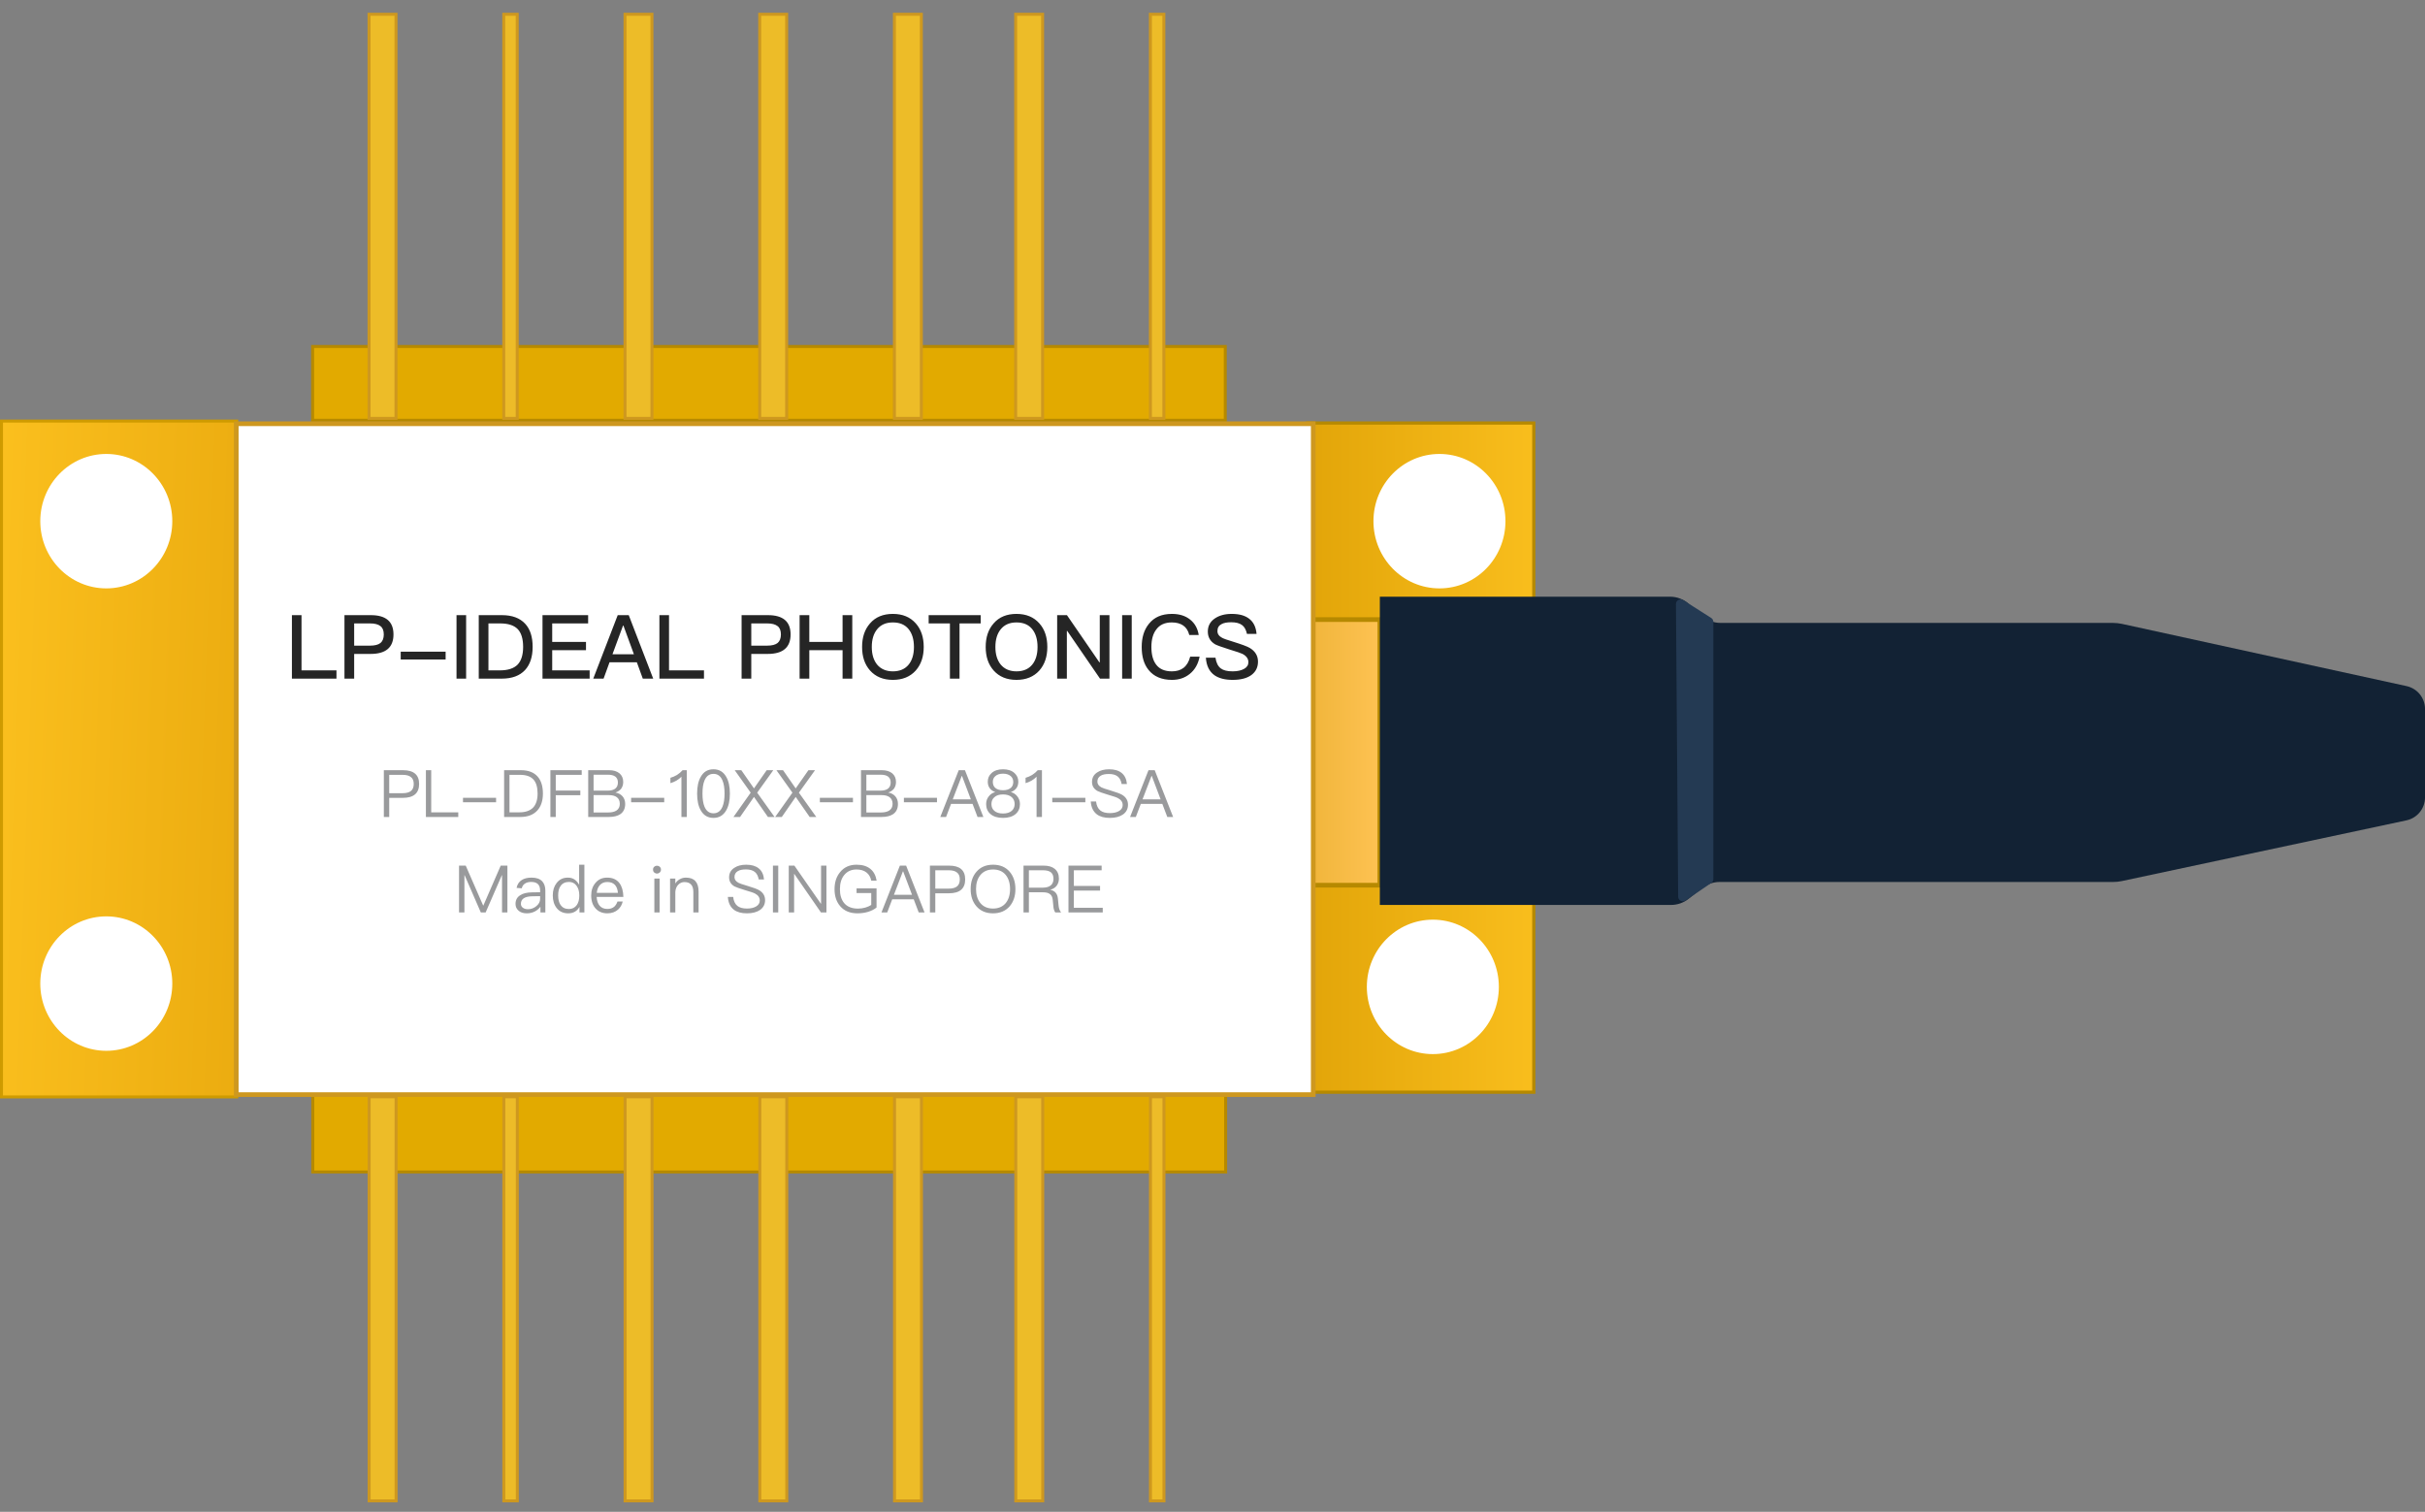 <svg width="170" height="106" viewBox="0 0 170 106" fill="none" xmlns="http://www.w3.org/2000/svg">
<rect x="0" y="0" width="170" height="106" fill="#808080" stroke="none"/>
<g id="Group 2922">
<path id="Vector 1970" d="M21.914 24.293V29.466H85.895V24.293H21.914Z" fill="#E2AA00" stroke="#B68900" stroke-width="0.209"/>
<path id="Vector 1985" d="M21.928 76.633V82.172H85.922V76.633H21.928Z" fill="#E2AA00" stroke="#B68900" stroke-width="0.209"/>
<path id="Vector 1971" d="M25.871 1V29.333H27.76V1H25.871Z" fill="#EDBC28" stroke="#CE981F" stroke-width="0.209"/>
<path id="Vector 1978" d="M25.877 76.898V105.232H27.766V76.898H25.877Z" fill="#EDBC28" stroke="#CE981F" stroke-width="0.209"/>
<path id="Vector 1972" d="M35.315 1V29.333H36.259V1H35.315Z" fill="#EDBC28" stroke="#CE981F" stroke-width="0.209"/>
<path id="Vector 1979" d="M35.32 76.898V105.232H36.265V76.898H35.32Z" fill="#EDBC28" stroke="#CE981F" stroke-width="0.209"/>
<path id="Vector 1973" d="M43.815 1V29.333H45.703V1H43.815Z" fill="#EDBC28" stroke="#CE981F" stroke-width="0.209"/>
<path id="Vector 1980" d="M43.82 76.898V105.232H45.709V76.898H43.82Z" fill="#EDBC28" stroke="#CE981F" stroke-width="0.209"/>
<path id="Vector 1974" d="M53.258 1V29.333H55.147V1H53.258Z" fill="#EDBC28" stroke="#CE981F" stroke-width="0.209"/>
<path id="Vector 1981" d="M53.266 76.898V105.232H55.154V76.898H53.266Z" fill="#EDBC28" stroke="#CE981F" stroke-width="0.209"/>
<path id="Vector 1975" d="M62.701 1V29.333H64.59V1H62.701Z" fill="#EDBC28" stroke="#CE981F" stroke-width="0.209"/>
<path id="Vector 1982" d="M62.709 76.898V105.232H64.598V76.898H62.709Z" fill="#EDBC28" stroke="#CE981F" stroke-width="0.209"/>
<path id="Vector 1976" d="M71.201 1V29.333H73.09V1H71.201Z" fill="#EDBC28" stroke="#CE981F" stroke-width="0.209"/>
<path id="Vector 1983" d="M71.209 76.898V105.232H73.098V76.898H71.209Z" fill="#EDBC28" stroke="#CE981F" stroke-width="0.209"/>
<path id="Vector 1977" d="M80.647 1V29.333H81.591V1H80.647Z" fill="#EDBC28" stroke="#CE981F" stroke-width="0.209"/>
<path id="Vector 1984" d="M80.652 76.898V105.232H81.597V76.898H80.652Z" fill="#EDBC28" stroke="#CE981F" stroke-width="0.209"/>
<rect id="Rectangle 1494" x="0.105" y="29.523" width="16.491" height="47.385" fill="url(#paint0_linear_1740_1588)" stroke="#CF9B00" stroke-width="0.209"/>
<rect id="Rectangle 1496" x="91.669" y="29.66" width="15.855" height="46.916" fill="url(#paint1_linear_1740_1588)" stroke="#B68900" stroke-width="0.226"/>
<ellipse id="Ellipse 586" cx="7.451" cy="36.541" rx="4.627" ry="4.713" fill="white"/>
<ellipse id="Ellipse 588" cx="100.91" cy="36.541" rx="4.627" ry="4.713" fill="white"/>
<path id="Vector 1986" d="M96.734 43.441H91.543V62.065H96.734V43.441Z" fill="url(#paint2_linear_1740_1588)" stroke="#B68900" stroke-width="0.328"/>
<path id="Vector 1987" d="M96.731 63.449V41.836H117.073C117.561 41.836 118.032 42.017 118.394 42.346L119.3 43.166C119.662 43.494 120.134 43.675 120.622 43.675H148.129C148.341 43.675 148.552 43.698 148.76 43.743L168.71 48.106C169.464 48.271 170.001 48.938 170.001 49.709V55.913C170.001 56.687 169.459 57.356 168.702 57.518L148.753 61.774C148.55 61.817 148.343 61.839 148.136 61.839H120.549C120.105 61.839 119.674 61.989 119.326 62.265L118.369 63.023C118.021 63.299 117.59 63.449 117.146 63.449H96.731Z" fill="#122234"/>
<ellipse id="Ellipse 587" cx="7.451" cy="68.963" rx="4.627" ry="4.713" fill="white"/>
<ellipse id="Ellipse 589" cx="100.447" cy="69.194" rx="4.627" ry="4.713" fill="white"/>
<rect id="Rectangle 1495" x="16.562" y="29.711" width="75.501" height="47.036" fill="white" stroke="#CE981F" stroke-width="0.328"/>
<path id="Vector 2038" d="M119.958 43.325L117.993 42.074C117.774 41.934 117.487 42.093 117.489 42.353L117.644 62.868C117.646 63.13 117.939 63.285 118.156 63.137L119.966 61.908C120.056 61.847 120.11 61.745 120.11 61.637V43.602C120.11 43.49 120.053 43.385 119.958 43.325Z" fill="#243A53"/>
<g id="Group 2691">
<g id="Group 2690">
<path id="PL-DFB-10XX-B-A81-SA" d="M26.909 54.001H28.25C29.004 54.001 29.381 54.322 29.381 54.966C29.381 55.614 28.999 55.94 28.246 55.94H27.286V57.281H26.909V54.001ZM27.286 54.327V55.614H28.227C28.494 55.614 28.687 55.558 28.816 55.453C28.94 55.347 29.004 55.186 29.004 54.966C29.004 54.745 28.94 54.584 28.811 54.488C28.682 54.377 28.489 54.327 28.227 54.327H27.286ZM29.857 54.001H30.229V56.955H32.126V57.281H29.857V54.001ZM32.457 55.935H34.777V56.248H32.457V55.935ZM35.34 54.001H36.516C37.035 54.001 37.425 54.148 37.692 54.451C37.935 54.727 38.06 55.126 38.06 55.641C38.06 56.146 37.926 56.546 37.664 56.831C37.389 57.13 36.994 57.281 36.479 57.281H35.34V54.001ZM35.716 54.327V56.955H36.415C36.842 56.955 37.164 56.84 37.38 56.615C37.582 56.395 37.687 56.068 37.687 55.641C37.687 55.2 37.591 54.874 37.403 54.662C37.2 54.437 36.888 54.327 36.456 54.327H35.716ZM38.584 54.001H40.78V54.327H38.96V55.43H40.683V55.756H38.96V57.281H38.584V54.001ZM41.235 54.001H42.701C43.004 54.001 43.248 54.074 43.427 54.221C43.601 54.368 43.689 54.571 43.689 54.828C43.689 55.012 43.638 55.172 43.542 55.306C43.441 55.425 43.307 55.512 43.142 55.568C43.358 55.604 43.523 55.696 43.643 55.834C43.762 55.972 43.827 56.146 43.827 56.367C43.827 56.689 43.712 56.928 43.487 57.084C43.294 57.212 43.027 57.281 42.692 57.281H41.235V54.001ZM41.612 54.318V55.434H42.609C42.839 55.434 43.013 55.384 43.133 55.292C43.252 55.195 43.317 55.053 43.317 54.865C43.317 54.681 43.257 54.543 43.137 54.451C43.018 54.359 42.843 54.318 42.614 54.318H41.612ZM41.612 55.747V56.964H42.66C42.889 56.964 43.069 56.918 43.206 56.836C43.367 56.734 43.45 56.574 43.45 56.362C43.45 56.151 43.376 55.995 43.239 55.894C43.105 55.793 42.912 55.747 42.66 55.747H41.612ZM44.244 55.935H46.564V56.248H44.244V55.935ZM47.852 54.001H48.146V57.281H47.77V54.46C47.563 54.672 47.306 54.819 46.998 54.91V54.534C47.145 54.492 47.301 54.428 47.457 54.336C47.614 54.235 47.742 54.125 47.852 54.001ZM50.018 53.937C50.409 53.937 50.703 54.106 50.905 54.456C51.079 54.75 51.167 55.145 51.167 55.641C51.167 56.137 51.079 56.532 50.905 56.826C50.703 57.171 50.409 57.346 50.018 57.346C49.623 57.346 49.329 57.171 49.131 56.826C48.957 56.532 48.87 56.137 48.87 55.641C48.87 55.145 48.957 54.75 49.131 54.456C49.329 54.106 49.623 53.937 50.018 53.937ZM50.018 54.258C49.724 54.258 49.513 54.414 49.384 54.731C49.292 54.952 49.246 55.255 49.246 55.641C49.246 56.022 49.292 56.326 49.384 56.551C49.513 56.863 49.724 57.024 50.018 57.024C50.312 57.024 50.523 56.863 50.652 56.551C50.744 56.326 50.794 56.022 50.794 55.641C50.794 55.255 50.744 54.952 50.652 54.731C50.523 54.414 50.312 54.258 50.018 54.258ZM51.505 54.001H51.969L52.856 55.278L53.747 54.001H54.211L53.081 55.577L54.298 57.281H53.834L52.856 55.875L51.882 57.281H51.418L52.626 55.577L51.505 54.001ZM54.43 54.001H54.894L55.781 55.278L56.672 54.001H57.136L56.006 55.577L57.224 57.281H56.76L55.781 55.875L54.807 57.281H54.343L55.551 55.577L54.43 54.001ZM57.475 55.935H59.795V56.248H57.475V55.935ZM60.358 54.001H61.824C62.127 54.001 62.37 54.074 62.55 54.221C62.724 54.368 62.812 54.571 62.812 54.828C62.812 55.012 62.761 55.172 62.664 55.306C62.563 55.425 62.43 55.512 62.265 55.568C62.481 55.604 62.646 55.696 62.766 55.834C62.885 55.972 62.949 56.146 62.949 56.367C62.949 56.689 62.834 56.928 62.609 57.084C62.416 57.212 62.15 57.281 61.815 57.281H60.358V54.001ZM60.735 54.318V55.434H61.732C61.962 55.434 62.136 55.384 62.256 55.292C62.375 55.195 62.439 55.053 62.439 54.865C62.439 54.681 62.38 54.543 62.26 54.451C62.141 54.359 61.966 54.318 61.736 54.318H60.735ZM60.735 55.747V56.964H61.782C62.012 56.964 62.191 56.918 62.329 56.836C62.49 56.734 62.573 56.574 62.573 56.362C62.573 56.151 62.499 55.995 62.361 55.894C62.228 55.793 62.035 55.747 61.782 55.747H60.735ZM63.366 55.935H65.686V56.248H63.366V55.935ZM67.21 54.001H67.646L68.937 57.281H68.528L68.179 56.362H66.672L66.323 57.281H65.918L67.21 54.001ZM66.791 56.045H68.059L67.439 54.405H67.421L66.791 56.045ZM70.316 53.937C70.656 53.937 70.927 54.024 71.12 54.203C71.295 54.364 71.387 54.566 71.387 54.805C71.387 54.979 71.346 55.126 71.263 55.246C71.171 55.374 71.042 55.471 70.872 55.531V55.54C71.042 55.581 71.189 55.678 71.309 55.825C71.437 55.981 71.502 56.165 71.502 56.376C71.502 56.666 71.401 56.9 71.198 57.075C70.987 57.254 70.693 57.346 70.316 57.346C69.935 57.346 69.641 57.254 69.434 57.075C69.232 56.9 69.131 56.666 69.131 56.376C69.131 56.165 69.195 55.981 69.324 55.825C69.443 55.678 69.586 55.581 69.76 55.54V55.531C69.586 55.471 69.457 55.374 69.37 55.246C69.287 55.126 69.246 54.979 69.246 54.805C69.246 54.566 69.333 54.364 69.512 54.203C69.705 54.024 69.972 53.937 70.316 53.937ZM70.316 54.244C70.082 54.244 69.898 54.304 69.77 54.423C69.655 54.525 69.6 54.658 69.6 54.819C69.6 54.984 69.65 55.122 69.751 55.223C69.871 55.342 70.059 55.407 70.316 55.407C70.569 55.407 70.757 55.342 70.882 55.223C70.983 55.122 71.033 54.984 71.033 54.819C71.033 54.658 70.973 54.525 70.863 54.423C70.73 54.304 70.546 54.244 70.316 54.244ZM70.316 55.701C70.05 55.701 69.848 55.765 69.705 55.898C69.567 56.018 69.503 56.179 69.503 56.376C69.503 56.569 69.567 56.73 69.705 56.849C69.843 56.973 70.05 57.038 70.316 57.038C70.583 57.038 70.785 56.973 70.932 56.845C71.061 56.725 71.13 56.569 71.13 56.376C71.13 56.179 71.061 56.018 70.932 55.898C70.785 55.765 70.578 55.701 70.316 55.701ZM72.75 54.001H73.044V57.281H72.667V54.46C72.46 54.672 72.203 54.819 71.895 54.91V54.534C72.042 54.492 72.198 54.428 72.355 54.336C72.511 54.235 72.639 54.125 72.75 54.001ZM73.767 55.935H76.087V56.248H73.767V55.935ZM77.752 53.937C78.12 53.937 78.414 54.019 78.625 54.189C78.846 54.364 78.97 54.626 79.002 54.97H78.63C78.588 54.731 78.497 54.557 78.354 54.442C78.207 54.322 78 54.267 77.734 54.267C77.49 54.267 77.302 54.304 77.164 54.387C77.008 54.479 76.93 54.616 76.93 54.805C76.93 54.97 77.022 55.103 77.21 55.205C77.293 55.251 77.495 55.319 77.812 55.411C78.244 55.54 78.529 55.646 78.667 55.728C78.938 55.894 79.076 56.123 79.076 56.422C79.076 56.707 78.961 56.937 78.731 57.102C78.501 57.263 78.193 57.346 77.803 57.346C77.417 57.346 77.114 57.263 76.893 57.097C76.636 56.9 76.493 56.601 76.466 56.197H76.838C76.87 56.482 76.971 56.693 77.137 56.826C77.288 56.946 77.509 57.01 77.803 57.01C78.069 57.01 78.29 56.96 78.455 56.859C78.621 56.758 78.703 56.62 78.703 56.445C78.703 56.238 78.593 56.078 78.377 55.963C78.285 55.907 78.051 55.829 77.683 55.724C77.288 55.604 77.035 55.512 76.93 55.457C76.677 55.31 76.553 55.099 76.553 54.823C76.553 54.538 76.673 54.313 76.916 54.157C77.132 54.01 77.412 53.937 77.752 53.937ZM80.513 54.001H80.949L82.24 57.281H81.831L81.482 56.362H79.975L79.626 57.281H79.222L80.513 54.001ZM80.095 56.045H81.363L80.743 54.405H80.724L80.095 56.045Z" fill="#999A9C"/>
<path id="Made in SINGAPORE" d="M32.18 60.692H32.649L33.871 63.49H33.885L35.102 60.692H35.571V63.973H35.194V61.363H35.181L34.046 63.973H33.706L32.571 61.363H32.557V63.973H32.18V60.692ZM37.266 61.533C37.606 61.533 37.854 61.62 38.019 61.8C38.157 61.956 38.231 62.172 38.231 62.447V63.973H37.886V63.573C37.794 63.702 37.67 63.807 37.523 63.89C37.349 63.986 37.151 64.037 36.93 64.037C36.691 64.037 36.503 63.977 36.361 63.858C36.214 63.734 36.14 63.573 36.14 63.38C36.14 63.109 36.246 62.907 36.466 62.769C36.659 62.64 36.935 62.571 37.293 62.567L37.863 62.558V62.434C37.863 62.034 37.656 61.836 37.243 61.836C37.068 61.836 36.926 61.868 36.816 61.942C36.691 62.015 36.613 62.13 36.577 62.282L36.214 62.254C36.264 62.006 36.388 61.818 36.581 61.698C36.756 61.588 36.981 61.533 37.266 61.533ZM37.863 62.833L37.316 62.842C36.783 62.852 36.517 63.026 36.517 63.371C36.517 63.481 36.558 63.568 36.65 63.642C36.742 63.711 36.861 63.748 37.008 63.748C37.234 63.748 37.431 63.674 37.606 63.527C37.776 63.385 37.863 63.219 37.863 63.035V62.833ZM40.599 60.628H40.967V63.973H40.623V63.582C40.457 63.885 40.191 64.037 39.832 64.037C39.483 64.037 39.212 63.908 39.019 63.66C38.84 63.431 38.752 63.136 38.752 62.778C38.752 62.429 38.84 62.144 39.019 61.914C39.212 61.657 39.474 61.533 39.814 61.533C40.154 61.533 40.416 61.698 40.599 62.034V60.628ZM39.892 61.836C39.63 61.836 39.432 61.928 39.304 62.112C39.184 62.273 39.129 62.493 39.129 62.778C39.129 63.063 39.184 63.288 39.299 63.453C39.428 63.637 39.621 63.734 39.878 63.734C40.117 63.734 40.301 63.642 40.434 63.458C40.549 63.293 40.609 63.077 40.609 62.81V62.764C40.609 62.489 40.54 62.264 40.411 62.093C40.278 61.919 40.103 61.836 39.892 61.836ZM42.561 61.533C42.942 61.533 43.232 61.662 43.425 61.919C43.599 62.149 43.691 62.475 43.7 62.888H41.826C41.844 63.155 41.913 63.362 42.042 63.509C42.17 63.656 42.35 63.729 42.575 63.729C42.768 63.729 42.929 63.679 43.048 63.582C43.149 63.499 43.227 63.375 43.287 63.21H43.654C43.599 63.44 43.494 63.623 43.333 63.77C43.135 63.945 42.883 64.037 42.575 64.037C42.235 64.037 41.959 63.922 41.757 63.702C41.546 63.472 41.445 63.169 41.445 62.783C41.445 62.434 41.541 62.139 41.743 61.905C41.945 61.657 42.217 61.533 42.561 61.533ZM42.57 61.841C42.359 61.841 42.189 61.91 42.06 62.048C41.932 62.185 41.858 62.369 41.835 62.603H43.319C43.273 62.093 43.02 61.841 42.57 61.841ZM46.056 60.701C46.134 60.701 46.199 60.724 46.254 60.779C46.309 60.825 46.336 60.89 46.336 60.972C46.336 61.051 46.309 61.115 46.254 61.17C46.199 61.221 46.134 61.248 46.056 61.248C45.978 61.248 45.914 61.221 45.858 61.17C45.803 61.115 45.78 61.051 45.78 60.972C45.78 60.89 45.803 60.825 45.858 60.779C45.914 60.724 45.978 60.701 46.056 60.701ZM45.872 61.597H46.24V63.973H45.872V61.597ZM48.086 61.533C48.674 61.533 48.973 61.859 48.973 62.512V63.973H48.605V62.539C48.605 62.075 48.394 61.845 47.98 61.845C47.815 61.845 47.673 61.905 47.553 62.025C47.425 62.153 47.356 62.323 47.342 62.539V63.973H46.974V61.597H47.342V61.947C47.425 61.813 47.53 61.712 47.659 61.643C47.788 61.57 47.93 61.533 48.086 61.533ZM52.311 60.628C52.679 60.628 52.973 60.711 53.184 60.881C53.405 61.055 53.529 61.317 53.561 61.662H53.189C53.148 61.423 53.056 61.248 52.913 61.133C52.766 61.014 52.559 60.959 52.293 60.959C52.049 60.959 51.861 60.995 51.723 61.078C51.567 61.17 51.489 61.308 51.489 61.496C51.489 61.662 51.581 61.795 51.769 61.896C51.852 61.942 52.054 62.011 52.371 62.103C52.803 62.231 53.088 62.337 53.226 62.42C53.497 62.585 53.635 62.815 53.635 63.114C53.635 63.398 53.52 63.628 53.29 63.794C53.06 63.954 52.752 64.037 52.362 64.037C51.976 64.037 51.673 63.954 51.452 63.789C51.195 63.591 51.052 63.293 51.025 62.888H51.397C51.429 63.173 51.53 63.385 51.696 63.518C51.847 63.637 52.068 63.702 52.362 63.702C52.628 63.702 52.849 63.651 53.014 63.55C53.18 63.449 53.262 63.311 53.262 63.136C53.262 62.93 53.152 62.769 52.936 62.654C52.844 62.599 52.61 62.521 52.242 62.415C51.847 62.296 51.594 62.204 51.489 62.149C51.236 62.002 51.112 61.79 51.112 61.515C51.112 61.23 51.232 61.005 51.475 60.848C51.691 60.701 51.971 60.628 52.311 60.628ZM54.185 60.692H54.557V63.973H54.185V60.692ZM55.294 60.692H55.689L57.545 63.362H57.559V60.692H57.936V63.973H57.55L55.684 61.276H55.67V63.973H55.294V60.692ZM60.043 60.628C60.452 60.628 60.778 60.724 61.022 60.926C61.252 61.115 61.394 61.386 61.454 61.744H61.077C61.026 61.496 60.916 61.308 60.746 61.175C60.567 61.032 60.333 60.963 60.043 60.963C59.685 60.963 59.405 61.087 59.193 61.34C58.982 61.588 58.881 61.923 58.881 62.346C58.881 62.76 58.982 63.086 59.184 63.325C59.4 63.578 59.722 63.706 60.149 63.706C60.328 63.706 60.498 63.679 60.663 63.633C60.824 63.587 60.962 63.522 61.077 63.449V62.613H60.048V62.286H61.449V63.628C61.293 63.757 61.1 63.853 60.875 63.927C60.636 64 60.383 64.037 60.112 64.037C59.593 64.037 59.189 63.872 58.904 63.541C58.637 63.233 58.504 62.833 58.504 62.346C58.504 61.859 58.633 61.459 58.899 61.142C59.179 60.798 59.561 60.628 60.043 60.628ZM63.085 60.692H63.522L64.813 63.973H64.404L64.055 63.054H62.547L62.198 63.973H61.794L63.085 60.692ZM62.667 62.737H63.935L63.315 61.096H63.296L62.667 62.737ZM65.19 60.692H66.532C67.285 60.692 67.662 61.014 67.662 61.657C67.662 62.305 67.281 62.631 66.527 62.631H65.567V63.973H65.19V60.692ZM65.567 61.018V62.305H66.509C66.775 62.305 66.968 62.25 67.097 62.144C67.221 62.038 67.285 61.878 67.285 61.657C67.285 61.437 67.221 61.276 67.093 61.179C66.964 61.069 66.771 61.018 66.509 61.018H65.567ZM69.618 60.628C70.105 60.628 70.495 60.789 70.78 61.12C71.046 61.432 71.184 61.836 71.184 62.337C71.184 62.833 71.046 63.233 70.78 63.545C70.495 63.872 70.105 64.037 69.613 64.037C69.121 64.037 68.736 63.872 68.451 63.545C68.18 63.233 68.046 62.829 68.046 62.337C68.046 61.841 68.18 61.437 68.451 61.124C68.736 60.793 69.121 60.628 69.618 60.628ZM69.618 60.963C69.241 60.963 68.942 61.092 68.726 61.354C68.524 61.602 68.423 61.928 68.423 62.337C68.423 62.741 68.524 63.068 68.726 63.316C68.938 63.573 69.236 63.702 69.613 63.702C69.99 63.702 70.288 63.573 70.5 63.325C70.702 63.077 70.808 62.751 70.808 62.337C70.808 61.919 70.702 61.588 70.5 61.34C70.288 61.087 69.994 60.963 69.618 60.963ZM71.752 60.692H73.167C73.493 60.692 73.751 60.766 73.939 60.917C74.132 61.074 74.233 61.303 74.233 61.606C74.233 61.79 74.183 61.951 74.082 62.093C73.971 62.24 73.824 62.332 73.636 62.378V62.388C73.948 62.456 74.123 62.654 74.16 62.985L74.21 63.49C74.229 63.692 74.288 63.853 74.385 63.973H73.976C73.902 63.862 73.856 63.72 73.843 63.536L73.801 63.1C73.783 62.907 73.714 62.764 73.595 62.682C73.484 62.599 73.328 62.562 73.121 62.562H72.129V63.973H71.752V60.692ZM72.129 61.018V62.236H73.121C73.36 62.236 73.549 62.176 73.677 62.066C73.792 61.96 73.852 61.813 73.852 61.62C73.852 61.418 73.792 61.267 73.682 61.17C73.562 61.069 73.374 61.018 73.121 61.018H72.129ZM74.903 60.692H77.228V61.018H75.28V62.117H77.118V62.443H75.28V63.646H77.306V63.973H74.903V60.692Z" fill="#999A9C"/>
</g>
<path id="LP-IDEAL PHOTONICS" d="M20.464 43.13H21.137V47.002H23.588V47.582H20.464V43.13ZM24.148 43.13H25.994C27.053 43.13 27.584 43.579 27.584 44.483C27.584 45.393 27.047 45.849 25.981 45.849H24.828V47.582H24.148V43.13ZM24.828 43.71V45.269H25.937C26.274 45.269 26.517 45.206 26.673 45.082C26.823 44.957 26.904 44.757 26.904 44.483C26.904 44.209 26.823 44.009 26.667 43.897C26.511 43.772 26.268 43.71 25.937 43.71H24.828ZM28.091 45.693H31.24V46.241H28.091V45.693ZM32.003 43.13H32.677V47.582H32.003V43.13ZM33.562 43.13H35.183C35.9 43.13 36.443 43.33 36.817 43.735C37.166 44.109 37.34 44.651 37.34 45.356C37.34 46.054 37.16 46.597 36.804 46.983C36.43 47.383 35.888 47.582 35.17 47.582H33.562V43.13ZM34.241 43.71V47.002H35.046C35.607 47.002 36.025 46.865 36.287 46.597C36.542 46.329 36.673 45.917 36.673 45.356C36.673 44.782 36.542 44.371 36.293 44.109C36.031 43.841 35.619 43.71 35.058 43.71H34.241ZM38.031 43.13H41.23V43.71H38.711V45.007H41.08V45.587H38.711V47.002H41.336V47.582H38.031V43.13ZM43.304 43.13H44.077L45.792 47.582H45.062L44.645 46.435H42.73L42.313 47.582H41.589L43.304 43.13ZM42.936 45.873H44.439L43.703 43.859H43.678L42.936 45.873ZM46.227 43.13H46.901V47.002H49.351V47.582H46.227V43.13ZM51.988 43.13H53.833C54.894 43.13 55.423 43.579 55.423 44.483C55.423 45.393 54.887 45.849 53.821 45.849H52.667V47.582H51.988V43.13ZM52.667 43.71V45.269H53.777C54.114 45.269 54.357 45.206 54.513 45.082C54.663 44.957 54.744 44.757 54.744 44.483C54.744 44.209 54.663 44.009 54.507 43.897C54.351 43.772 54.108 43.71 53.777 43.71H52.667ZM56.055 43.13H56.735V45.007H59.067V43.13H59.747V47.582H59.067V45.587H56.735V47.582H56.055V43.13ZM62.593 43.043C63.266 43.043 63.802 43.261 64.195 43.704C64.569 44.121 64.756 44.676 64.756 45.362C64.756 46.042 64.569 46.591 64.195 47.015C63.802 47.451 63.266 47.669 62.593 47.669C61.913 47.669 61.377 47.445 60.99 47.008C60.616 46.584 60.435 46.036 60.435 45.362C60.435 44.683 60.616 44.134 60.99 43.71C61.377 43.261 61.913 43.043 62.593 43.043ZM62.593 43.641C62.119 43.641 61.751 43.797 61.489 44.121C61.24 44.427 61.115 44.839 61.115 45.362C61.115 45.88 61.24 46.291 61.489 46.597C61.751 46.909 62.119 47.071 62.593 47.071C63.067 47.071 63.434 46.915 63.69 46.609C63.94 46.31 64.07 45.892 64.07 45.362C64.07 44.826 63.94 44.408 63.69 44.103C63.434 43.791 63.067 43.641 62.593 43.641ZM65.102 43.13H68.75V43.71H67.266V47.582H66.592V43.71H65.102V43.13ZM71.258 43.043C71.931 43.043 72.467 43.261 72.86 43.704C73.234 44.121 73.421 44.676 73.421 45.362C73.421 46.042 73.234 46.591 72.86 47.015C72.467 47.451 71.931 47.669 71.258 47.669C70.578 47.669 70.042 47.445 69.655 47.008C69.281 46.584 69.1 46.036 69.1 45.362C69.1 44.683 69.281 44.134 69.655 43.71C70.042 43.261 70.578 43.043 71.258 43.043ZM71.258 43.641C70.784 43.641 70.416 43.797 70.154 44.121C69.905 44.427 69.78 44.839 69.78 45.362C69.78 45.88 69.905 46.291 70.154 46.597C70.416 46.909 70.784 47.071 71.258 47.071C71.731 47.071 72.099 46.915 72.355 46.609C72.605 46.31 72.735 45.892 72.735 45.362C72.735 44.826 72.605 44.408 72.355 44.103C72.099 43.791 71.731 43.641 71.258 43.641ZM74.11 43.13H74.796L77.072 46.441H77.097V43.13H77.776V47.582H77.115L74.814 44.234H74.79V47.582H74.11V43.13ZM78.665 43.13H79.338V47.582H78.665V43.13ZM82.156 43.043C82.674 43.043 83.104 43.174 83.441 43.448C83.765 43.71 83.965 44.072 84.033 44.52H83.372C83.298 44.221 83.154 43.997 82.942 43.853C82.73 43.71 82.468 43.641 82.144 43.641C81.664 43.641 81.302 43.803 81.059 44.134C80.828 44.433 80.716 44.845 80.716 45.362C80.716 45.898 80.828 46.31 81.053 46.603C81.29 46.915 81.658 47.071 82.156 47.071C82.481 47.071 82.755 46.99 82.967 46.828C83.192 46.653 83.347 46.391 83.435 46.042H84.096C83.996 46.559 83.765 46.965 83.397 47.258C83.054 47.532 82.643 47.669 82.163 47.669C81.433 47.669 80.885 47.432 80.517 46.971C80.192 46.572 80.037 46.036 80.037 45.362C80.037 44.701 80.199 44.165 80.535 43.747C80.909 43.273 81.446 43.043 82.156 43.043ZM86.343 43.043C86.861 43.043 87.266 43.149 87.559 43.373C87.871 43.604 88.046 43.959 88.089 44.446H87.416C87.353 44.159 87.241 43.947 87.067 43.822C86.892 43.691 86.642 43.629 86.306 43.629C86.013 43.629 85.788 43.672 85.632 43.76C85.439 43.859 85.346 44.022 85.346 44.246C85.346 44.446 85.452 44.602 85.676 44.72C85.776 44.776 86.031 44.87 86.449 44.994C87.048 45.181 87.441 45.325 87.615 45.431C87.996 45.661 88.189 45.98 88.189 46.391C88.189 46.79 88.033 47.102 87.721 47.333C87.409 47.557 86.973 47.669 86.412 47.669C85.869 47.669 85.445 47.557 85.14 47.345C84.772 47.083 84.572 46.672 84.535 46.111H85.208C85.258 46.46 85.383 46.715 85.582 46.865C85.763 47.002 86.038 47.071 86.412 47.071C86.749 47.071 87.017 47.008 87.216 46.896C87.416 46.784 87.516 46.628 87.516 46.428C87.516 46.179 87.372 45.986 87.091 45.842C86.992 45.792 86.699 45.693 86.206 45.543C85.657 45.368 85.321 45.25 85.183 45.175C84.841 44.969 84.672 44.67 84.672 44.283C84.672 43.891 84.834 43.585 85.165 43.361C85.477 43.149 85.869 43.043 86.343 43.043Z" fill="#252525"/>
</g>
</g>
<defs>
<linearGradient id="paint0_linear_1740_1588" x1="23.946" y1="56.818" x2="-2.302" y2="55.894" gradientUnits="userSpaceOnUse">
<stop stop-color="#E6A50B"/>
<stop offset="1" stop-color="#FCC11F"/>
</linearGradient>
<linearGradient id="paint1_linear_1740_1588" x1="107.735" y1="49.624" x2="84.659" y2="49.624" gradientUnits="userSpaceOnUse">
<stop stop-color="#F9BE1D"/>
<stop offset="1" stop-color="#D89A00"/>
</linearGradient>
<linearGradient id="paint2_linear_1740_1588" x1="81.164" y1="52.212" x2="97.1" y2="52.212" gradientUnits="userSpaceOnUse">
<stop stop-color="#D39906"/>
<stop offset="1" stop-color="#FFC354"/>
</linearGradient>
</defs>
</svg>
